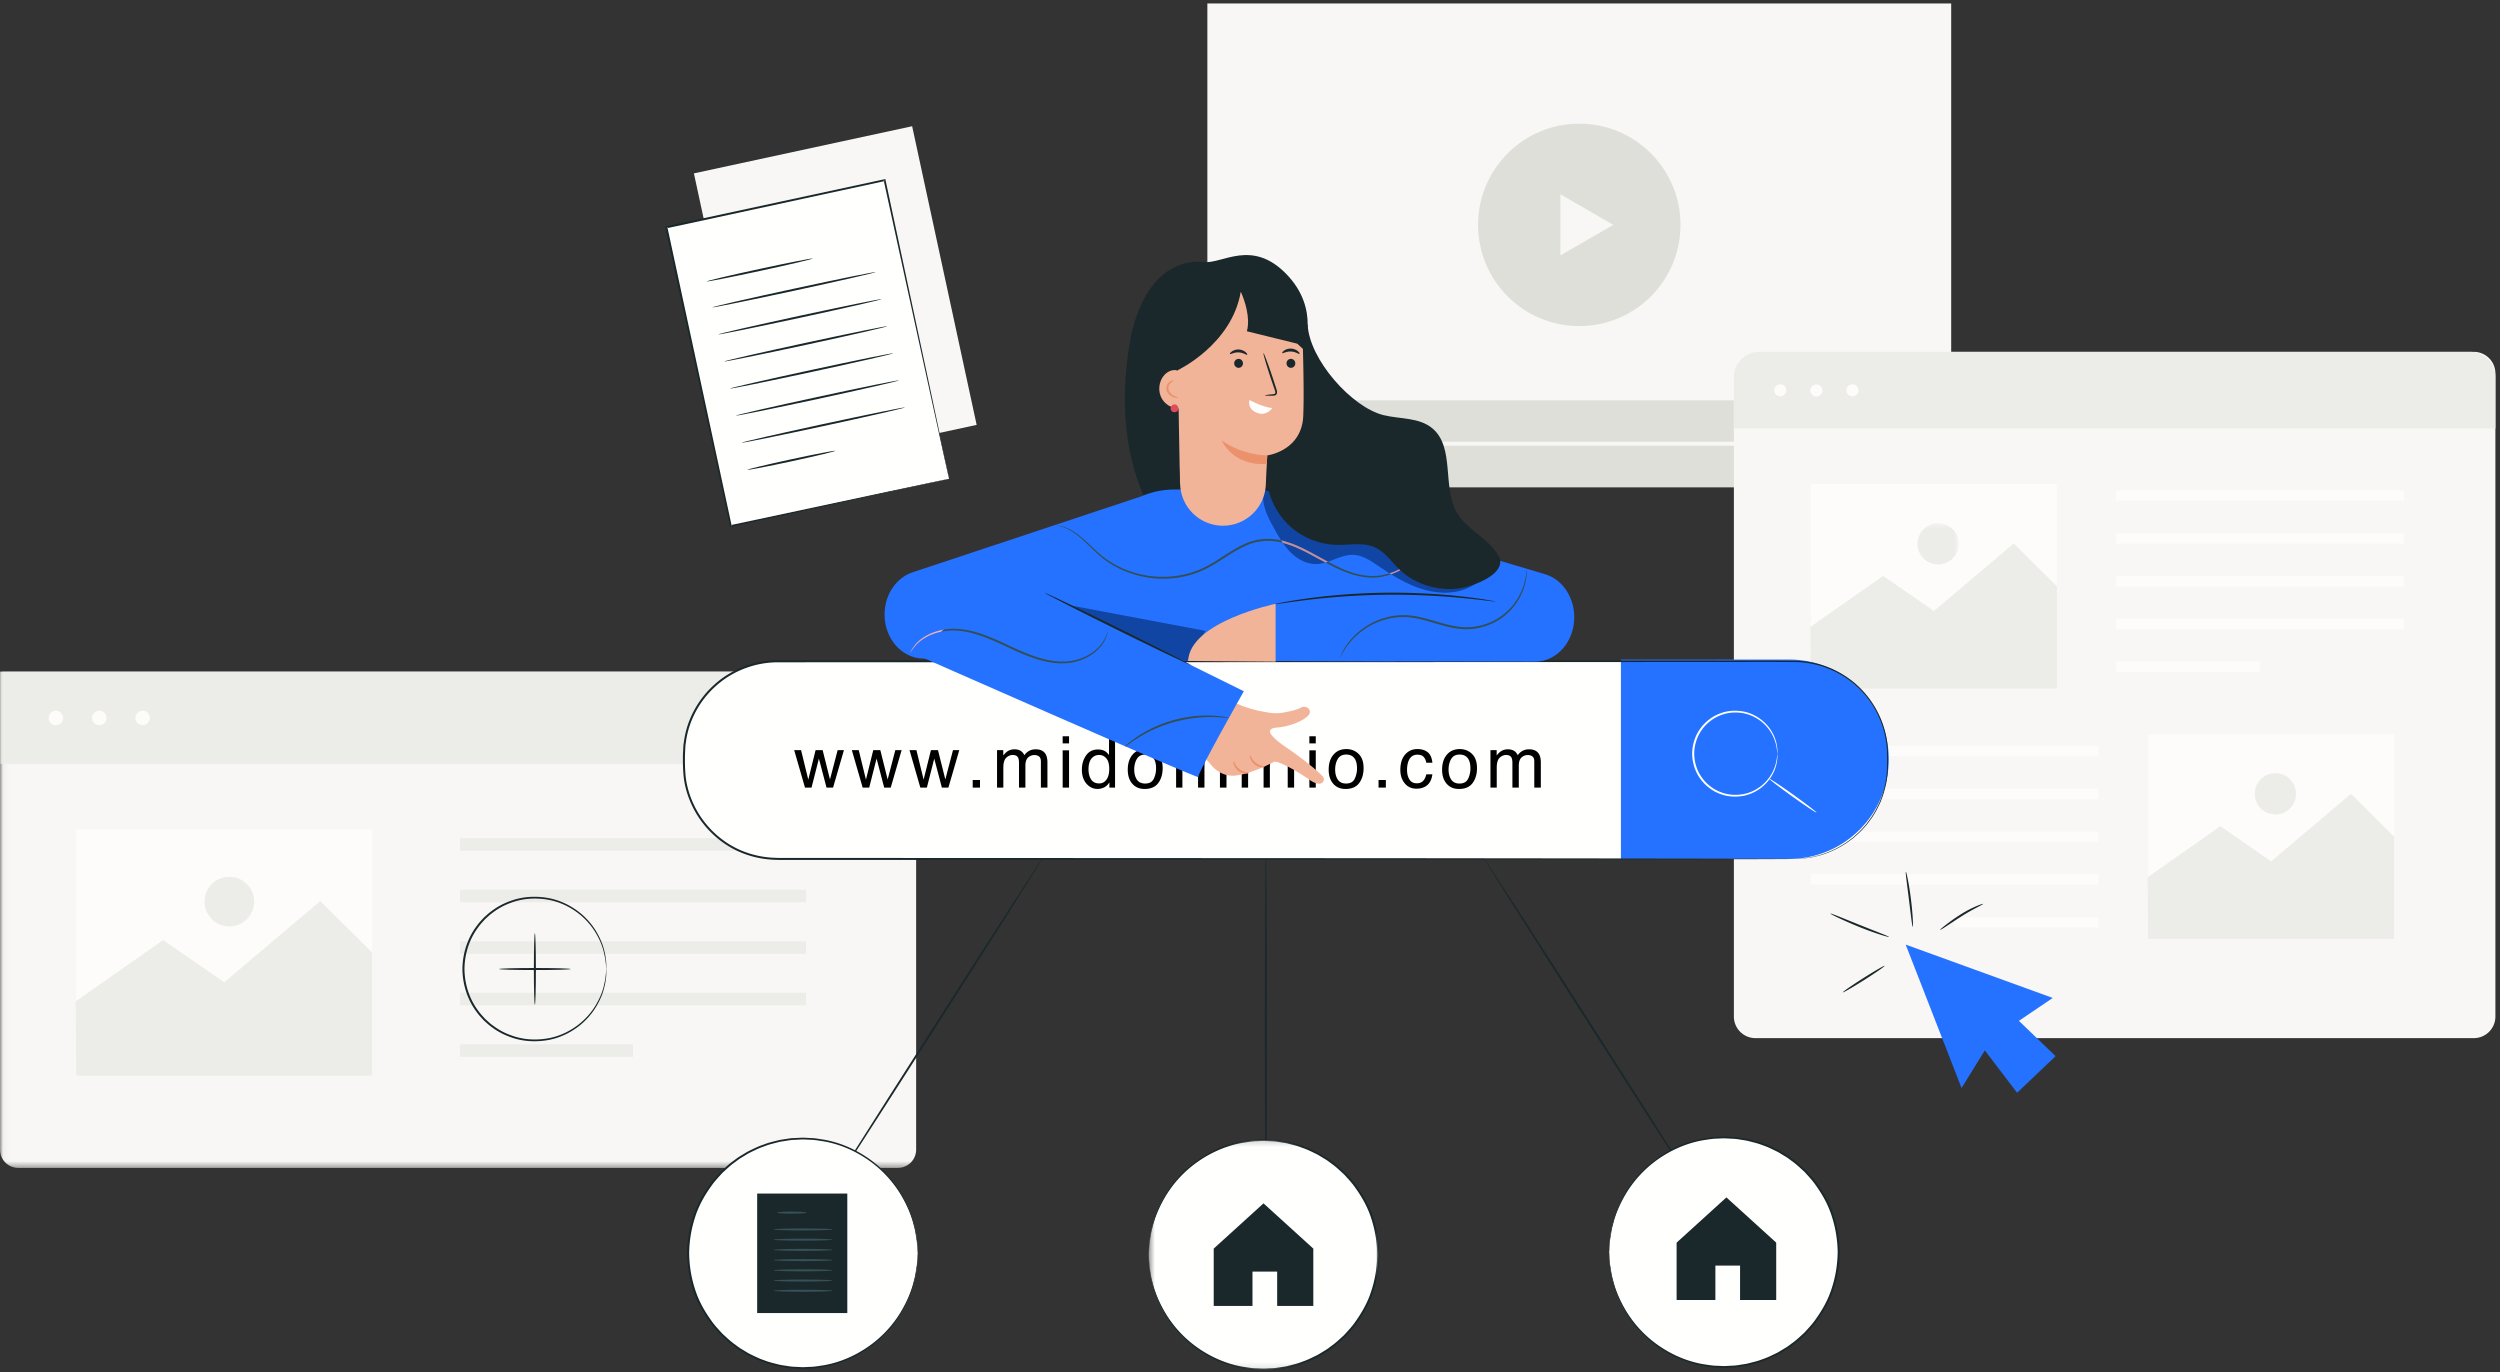 <svg width="419" height="230" xmlns="http://www.w3.org/2000/svg" xmlns:xlink="http://www.w3.org/1999/xlink"><rect width="100%" height="100%" fill="#333333" stroke="none"/><defs><path id="a" d="M.04.515h328.247v108.107H.04z"/><path id="c" d="M.462.178h38.652V38.9H.462z"/></defs><g fill="none" fill-rule="evenodd"><path d="M163.686 71.21l-36.578 7.9-10.81-50.053 36.577-7.9 10.81 50.054m38.67 10.439H327.02V.582H202.355z" fill="#F8F7F5"/><path d="M281.652 37.689c0 9.368-7.596 16.964-16.964 16.964-9.37 0-16.964-7.596-16.964-16.964 0-9.37 7.594-16.964 16.964-16.964 9.368 0 16.964 7.594 16.964 16.964" fill="#DFDFDA"/><path fill="#F8F7F5" d="M270.389 37.689l-8.86 5.115V32.573l8.86 5.116"/><path fill="#DFDFDA" d="M202.355 81.65H327.02V67.089H202.355z"/><path fill="#F8F7F5" d="M214.47 74.37l-1.798 1.037-1.797 1.038v-4.151l3.595 2.075m10.333.331h91.957v-.66h-91.957z"/><path d="M226.664 74.37a1.37 1.37 0 11-2.741 0 1.37 1.37 0 012.741 0m187.944 99.622H294.219a3.62 3.62 0 01-3.621-3.62V62.591c0-2 1.622-3.622 3.621-3.622h120.389c2 0 3.621 1.622 3.621 3.622v107.78a3.62 3.62 0 01-3.621 3.62" fill="#F8F7F5"/><path d="M418.23 71.813H290.597V63.2a4.23 4.23 0 014.23-4.23H414a4.23 4.23 0 014.23 4.23v8.613" fill="#ECECE8"/><path d="M299.393 65.413a1.007 1.007 0 11-2.014 0 1.007 1.007 0 012.014 0m6.04 0a1.007 1.007 0 11-2.013 0 1.007 1.007 0 012.013 0m6.041 0a1.006 1.006 0 11-2.013 0 1.006 1.006 0 012.013 0m43.214 18.499h48.194v-1.745h-48.194zm0 7.178h48.194v-1.744h-48.194zm0 7.177h48.194v-1.744h-48.194zm0 7.179h48.194V103.7h-48.194zm0 7.177h24.097v-1.744h-24.097zM303.5 126.742h48.194v-1.745H303.5zm0 7.178h48.194v-1.745H303.5zm0 7.177h48.194v-1.745H303.5zm0 7.178h48.194v-1.744H303.5zm24.097 7.178h24.097v-1.745h-24.097zm32.423 1.929h41.24v-34.314h-41.24z" fill="#FDFCFB"/><path fill="#ECECE8" d="M359.95 147.02l12.187-8.54 8.503 5.884 13.375-11.317 7.246 7.178v17.157h-41.24l-.072-10.362"/><path d="M384.808 133.047a3.455 3.455 0 11-6.91 0 3.455 3.455 0 016.91 0" fill="#ECECE8"/><path fill="#FDFCFB" d="M303.5 115.425h41.241V81.11H303.5z"/><path fill="#ECECE8" d="M303.429 105.062l12.188-8.539 8.504 5.883 13.373-11.316 7.247 7.177v17.158H303.5l-.071-10.363"/><g transform="translate(0 87.12)"><mask id="b" fill="#fff"><use xlink:href="#a"/></mask><path d="M328.287 3.97a3.454 3.454 0 11-6.907 0 3.454 3.454 0 016.907 0" fill="#ECECE8" mask="url(#b)"/><path d="M150.475 108.622H3.07a3.07 3.07 0 01-3.07-3.07V25.456h153.545v80.096a3.07 3.07 0 01-3.07 3.07" fill="#F8F7F5" mask="url(#b)"/><path fill="#ECECE8" mask="url(#b)" d="M.04 40.907h153.505V25.456H.04z"/></g><path d="M10.58 120.327a1.211 1.211 0 11-2.422 0 1.211 1.211 0 012.422 0m7.268 0a1.212 1.212 0 11-2.424 0 1.212 1.212 0 012.424 0m7.267 0a1.212 1.212 0 11-2.424 0 1.212 1.212 0 012.424 0" fill="#FDFCFB"/><path fill="#ECECE8" d="M77.103 142.582h57.98v-2.1h-57.98zm0 8.635h57.98v-2.1h-57.98zm0 8.635h57.98v-2.099h-57.98zm0 8.635h57.98v-2.099h-57.98zm0 8.635h28.99v-2.099h-28.99z"/><path fill="#FDFCFB" d="M12.772 180.294h49.614v-41.282H12.772z"/><path fill="#ECECE8" d="M12.687 167.827l14.662-10.273 10.23 7.078 16.09-13.614 8.717 8.635v20.64H12.772l-.085-12.466"/><path d="M42.592 151.018a4.156 4.156 0 11-8.31 0 4.156 4.156 0 018.31 0" fill="#ECECE8"/><path fill="#FFFFFE" d="M159.071 80.248l-36.577 7.9-10.81-50.053 36.577-7.9 10.81 50.053"/><path d="M159.071 80.248s-.024-.084-.061-.243l-.163-.706-.608-2.73-2.261-10.272-7.87-36.07.186.12-36.57 7.915h-.004l.132-.204 10.779 50.06-.167-.107 26.58-5.666 7.397-1.561 1.951-.405c.442-.09.68-.13.68-.13s-.213.055-.645.154l-1.917.43-7.352 1.625-26.634 5.827-.138.03-.03-.138c-3.041-14.046-6.79-31.352-10.84-50.046l-.037-.168.169-.037h.004c13.12-2.829 25.56-5.51 36.576-7.883l.153-.033.033.152 7.739 36.201 2.172 10.254.565 2.708.141.693c.03.155.04.23.04.23" fill="#1A282B"/><path d="M136.226 43.324c.02.092-3.944 1.027-8.85 2.087-4.91 1.06-8.905 1.844-8.925 1.751-.02-.093 3.942-1.027 8.852-2.087 4.908-1.06 8.903-1.844 8.923-1.751m10.553 2.272c.02.093-6.095 1.493-13.658 3.126-7.564 1.633-13.71 2.882-13.731 2.79-.02-.093 6.094-1.493 13.659-3.126 7.562-1.634 13.71-2.882 13.73-2.79m.98 4.538c.02.093-6.095 1.492-13.658 3.125-7.564 1.634-13.711 2.883-13.73 2.79-.02-.093 6.094-1.492 13.658-3.126 7.561-1.633 13.71-2.882 13.73-2.79m.98 4.538c.02.093-6.096 1.492-13.657 3.126-7.565 1.633-13.712 2.882-13.732 2.79-.02-.093 6.094-1.493 13.659-3.127 7.562-1.633 13.71-2.881 13.73-2.789m.979 4.538c.02.092-6.095 1.492-13.656 3.125-7.565 1.634-13.712 2.883-13.732 2.79-.02-.093 6.094-1.492 13.659-3.126 7.562-1.633 13.71-2.882 13.73-2.79m.98 4.538c.02.092-6.096 1.492-13.658 3.125-7.564 1.634-13.71 2.883-13.731 2.79-.02-.092 6.094-1.492 13.66-3.126 7.56-1.633 13.709-2.882 13.729-2.789m.98 4.538c.02.093-6.096 1.492-13.658 3.125-7.565 1.634-13.711 2.883-13.731 2.79-.02-.093 6.094-1.492 13.659-3.126 7.562-1.633 13.71-2.882 13.73-2.79m-11.687 7.274c.02.093-3.26.88-7.325 1.757-4.065.879-7.377 1.515-7.397 1.422-.02-.092 3.258-.88 7.325-1.758 4.065-.877 7.376-1.514 7.397-1.421" fill="#1A282B"/><path fill="#2472FF" d="M319.394 158.316l9.361 24.035 3.903-6.305 5.407 7.1 6.45-6.133-6.146-5.92 5.672-3.837-24.647-8.94"/><path d="M315.871 161.869c.051.08-1.477 1.14-3.411 2.367-1.936 1.227-3.546 2.157-3.597 2.077-.05-.08 1.478-1.14 3.413-2.367 1.934-1.228 3.544-2.158 3.595-2.077m.727-4.841c-.014.044-.59-.104-1.504-.397a51.625 51.625 0 01-3.52-1.287 69.647 69.647 0 01-3.433-1.5c-.868-.409-1.393-.686-1.374-.729.019-.044.58.154 1.47.506l3.466 1.403c1.292.514 2.463.978 3.473 1.378.89.35 1.439.58 1.422.626m2.824-10.913c.046-.009.178.497.34 1.326.163.827.352 1.978.512 3.255.16 1.277.26 2.439.307 3.28.048.843.044 1.366-.003 1.37-.097.007-.324-2.062-.645-4.608-.317-2.545-.607-4.606-.51-4.623m12.957 5.377c.04.096-1.694.843-3.645 2.093-1.954 1.248-3.498 2.344-3.56 2.256-.028-.037.327-.352.93-.824.604-.468 1.454-1.1 2.446-1.723 1.982-1.269 3.803-1.883 3.83-1.802m-230.762 10.917c-.062.005.021-1.068-.44-2.908-.215-.92-.651-2.007-1.335-3.158a11.89 11.89 0 00-3.027-3.355c-1.343-1.004-3.036-1.857-4.988-2.2-1.938-.331-4.126-.268-6.207.524a11.121 11.121 0 00-2.987 1.61c-.48.33-.9.743-1.339 1.14-.397.44-.814.87-1.156 1.369-1.453 1.932-2.271 4.416-2.295 6.976.023 2.56.842 5.045 2.294 6.977.343.5.76.93 1.156 1.37.44.397.86.81 1.339 1.14.929.695 1.94 1.246 2.988 1.61 2.082.793 4.27.855 6.208.525 1.952-.343 3.644-1.196 4.987-2.201a11.868 11.868 0 003.027-3.356c.684-1.15 1.12-2.236 1.335-3.157.461-1.839.378-2.913.44-2.906a.84.84 0 01.008.194l-.012.57c0 .252-.015.562-.078.926-.049.364-.096.788-.228 1.249-.198.936-.62 2.044-1.3 3.223a11.965 11.965 0 01-3.044 3.45c-1.36 1.038-3.086 1.924-5.082 2.288-1.984.351-4.227.299-6.37-.507a11.39 11.39 0 01-3.074-1.644c-.494-.339-.927-.76-1.38-1.169-.409-.45-.838-.892-1.191-1.405-1.498-1.985-2.344-4.543-2.367-7.177.024-2.633.87-5.191 2.368-7.175.353-.513.782-.955 1.192-1.405.452-.408.885-.83 1.378-1.168a11.395 11.395 0 013.075-1.644c2.142-.806 4.385-.86 6.368-.507 1.996.363 3.721 1.25 5.082 2.287a11.975 11.975 0 013.045 3.45c.68 1.179 1.102 2.288 1.3 3.224.132.46.179.884.228 1.248.063.364.077.675.078.926l.012.571a.815.815 0 01-.008.195" fill="#1A282B"/><path d="M89.646 168.42c-.095 0-.172-2.691-.172-6.011 0-3.321.077-6.012.172-6.012.095 0 .172 2.69.172 6.012 0 3.32-.077 6.011-.172 6.011" fill="#1A282B"/><path d="M95.658 162.409c0 .094-2.692.17-6.012.17-3.32 0-6.011-.076-6.011-.17 0-.096 2.69-.172 6.011-.172 3.32 0 6.012.076 6.012.172m189.669 38.701c-.08.051-8.37-12.771-18.515-28.635-10.149-15.87-18.308-28.773-18.228-28.824.08-.05 8.37 12.768 18.517 28.638 10.145 15.865 18.305 28.77 18.226 28.821" fill="#1A282B"/><path d="M269.689 209.87c0 10.624 8.613 19.238 19.238 19.238s19.238-8.614 19.238-19.239-8.613-19.238-19.238-19.238-19.238 8.613-19.238 19.238" fill="#FFFFFE"/><path d="M269.689 209.87s-.007-.106-.002-.313c.007-.22.016-.525.03-.916l.025-.676c.021-.247.069-.516.108-.809.083-.583.161-1.262.375-2 .324-1.5 1.008-3.275 2.1-5.16a19.208 19.208 0 014.888-5.516c2.18-1.656 4.942-3.07 8.137-3.648.8-.117 1.61-.284 2.45-.29.418-.017.84-.058 1.263-.053l1.284.062c.432.006.861.066 1.294.139.432.07.871.12 1.305.21.857.229 1.744.402 2.588.751.87.278 1.69.706 2.532 1.108.41.222.804.48 1.21.72.413.23.792.515 1.171.805.79.54 1.481 1.215 2.204 1.867.654.721 1.34 1.428 1.904 2.247 1.158 1.602 2.166 3.385 2.779 5.345a20.682 20.682 0 011.003 6.124 20.701 20.701 0 01-1.002 6.125c-.612 1.961-1.622 3.744-2.779 5.347-.564.82-1.25 1.526-1.904 2.247-.722.652-1.414 1.328-2.204 1.869-.38.29-.759.575-1.172.805-.406.24-.8.498-1.21.72-.841.402-1.661.83-2.532 1.107-.844.35-1.732.522-2.588.753-.435.089-.874.14-1.305.209a8.303 8.303 0 01-1.295.138l-1.284.063c-.424.005-.845-.037-1.263-.052-.839-.008-1.65-.175-2.45-.29-3.195-.58-5.956-1.994-8.137-3.65a19.197 19.197 0 01-4.887-5.516c-1.092-1.886-1.776-3.66-2.1-5.16-.214-.738-.292-1.416-.375-2-.04-.292-.087-.561-.108-.808l-.026-.676-.03-.916c-.004-.207.003-.313.003-.313s.017.106.033.312l.063.912.042.672c.027.246.08.512.124.803.093.579.182 1.25.404 1.982.34 1.484 1.038 3.236 2.135 5.093a19.122 19.122 0 004.87 5.421c2.162 1.624 4.892 3.005 8.042 3.563.79.111 1.587.274 2.414.277.412.014.826.055 1.244.048l1.264-.067a8.103 8.103 0 001.274-.139c.425-.07.857-.12 1.284-.21.842-.229 1.715-.4 2.544-.747.856-.274 1.661-.697 2.488-1.094.403-.219.79-.473 1.188-.71.407-.227.778-.51 1.15-.794.776-.532 1.454-1.199 2.165-1.84.64-.71 1.315-1.405 1.868-2.211 1.135-1.577 2.127-3.329 2.726-5.256.62-1.914.955-3.947.982-6.017a20.377 20.377 0 00-.983-6.016c-.6-1.926-1.591-3.678-2.726-5.253-.553-.807-1.227-1.502-1.869-2.212-.71-.64-1.388-1.307-2.163-1.84-.372-.284-.744-.565-1.15-.792-.4-.237-.785-.491-1.188-.71-.827-.397-1.632-.82-2.488-1.095-.83-.346-1.702-.518-2.544-.747-.427-.088-.858-.139-1.283-.21a8.264 8.264 0 00-1.275-.14c-.424-.02-.845-.043-1.263-.064-.417-.008-.832.033-1.244.046-.827.004-1.625.167-2.415.278-3.15.558-5.879 1.938-8.041 3.562a19.125 19.125 0 00-4.87 5.42c-1.098 1.858-1.795 3.61-2.136 5.095-.222.73-.31 1.402-.404 1.982-.043.29-.097.557-.124.803l-.042.671-.063.913c-.016.206-.033.311-.033.311m-57.532-7.47c-.095 0-.172-13.248-.172-29.588 0-16.343.077-29.59.172-29.59.095 0 .172 13.247.172 29.59 0 16.34-.077 29.588-.172 29.588" fill="#1A282B"/><g transform="translate(192.06 190.74)"><mask id="d" fill="#fff"><use xlink:href="#c"/></mask><path d="M.465 19.56c0 10.624 8.614 19.237 19.239 19.237s19.238-8.613 19.238-19.238S30.329.321 19.704.321.465 8.934.465 19.559" fill="#FFFFFE" mask="url(#d)"/><path d="M.465 19.56s-.006-.107-.002-.312l.03-.917.026-.677c.02-.247.07-.516.108-.808.082-.584.161-1.262.376-2 .323-1.5 1.007-3.275 2.099-5.16A19.2 19.2 0 017.991 4.17C10.17 2.514 12.932 1.1 16.127.52c.8-.116 1.61-.283 2.45-.29.418-.016.839-.058 1.263-.052.425.02.852.04 1.283.063.433.004.863.065 1.295.137.432.07.87.12 1.305.21.857.23 1.744.402 2.588.753.87.277 1.69.704 2.532 1.107.41.22.804.479 1.21.719.413.23.791.516 1.17.805.791.54 1.482 1.216 2.205 1.868.654.72 1.34 1.428 1.904 2.247 1.157 1.602 2.167 3.384 2.779 5.344a20.71 20.71 0 011.003 6.124 20.698 20.698 0 01-1.002 6.126c-.612 1.96-1.621 3.743-2.779 5.347-.564.819-1.25 1.526-1.904 2.247-.723.653-1.414 1.328-2.204 1.868-.38.29-.758.576-1.172.806-.406.24-.8.497-1.21.719-.841.403-1.662.83-2.532 1.108-.844.35-1.731.523-2.589.752-.433.09-.873.14-1.304.21a8.54 8.54 0 01-1.295.138l-1.284.062c-.424.006-.846-.035-1.263-.052-.84-.007-1.649-.174-2.45-.29-3.195-.58-5.957-1.993-8.137-3.65a19.198 19.198 0 01-4.888-5.516c-1.091-1.885-1.775-3.66-2.1-5.159-.213-.738-.292-1.417-.374-2-.039-.293-.087-.561-.108-.809l-.026-.676-.03-.916c-.004-.207.002-.312.002-.312s.017.105.034.312l.063.912.042.672c.027.245.08.512.124.802.093.58.181 1.252.404 1.982.341 1.484 1.038 3.236 2.134 5.094a19.113 19.113 0 004.87 5.42c2.163 1.624 4.892 3.005 8.043 3.563.789.111 1.587.274 2.414.278.412.014.827.054 1.244.047l1.263-.065c.427-.006.85-.068 1.275-.14.425-.07.857-.121 1.283-.21.843-.23 1.716-.4 2.545-.747.856-.274 1.66-.698 2.488-1.095.403-.219.79-.473 1.188-.71.406-.227.778-.509 1.15-.794.776-.532 1.455-1.198 2.164-1.84.642-.71 1.316-1.405 1.87-2.21 1.134-1.577 2.125-3.33 2.725-5.256.62-1.915.955-3.948.982-6.018a20.374 20.374 0 00-.984-6.015c-.599-1.926-1.59-3.678-2.725-5.254-.553-.806-1.227-1.5-1.868-2.21-.71-.642-1.389-1.308-2.164-1.84-.373-.285-.745-.567-1.15-.794-.4-.236-.786-.49-1.189-.71-.826-.397-1.631-.82-2.487-1.094-.83-.347-1.702-.518-2.544-.747-.427-.09-.859-.139-1.284-.21a8.255 8.255 0 00-1.274-.14L19.838.478c-.418-.007-.833.033-1.244.046-.827.005-1.625.167-2.415.279-3.15.557-5.878 1.938-8.041 3.562a19.108 19.108 0 00-4.871 5.42c-1.097 1.857-1.794 3.61-2.134 5.094-.224.731-.312 1.403-.405 1.982-.044.29-.097.557-.124.803l-.042.672-.063.913c-.017.205-.034.311-.034.311" fill="#1A282B" mask="url(#d)"/></g><path fill="#1A282B" d="M211.764 201.683l-8.346 7.581v9.615h6.499v-5.761h4.136v5.761h6.057v-9.615l-8.346-7.581m77.582-1L281 208.264v9.615h6.499v-5.761h4.136v5.761h6.057v-9.615l-8.346-7.581m-151.661 1.098c-.08-.05 8.203-13.148 18.5-29.248 10.299-16.108 18.71-29.119 18.79-29.067.08.051-8.202 13.145-18.502 29.251-10.295 16.101-18.709 29.116-18.788 29.064"/><path d="M153.807 210.055c0 10.625-8.613 19.239-19.238 19.239s-19.239-8.614-19.239-19.24c0-10.624 8.614-19.237 19.239-19.237s19.238 8.613 19.238 19.238" fill="#FFFFFE"/><path d="M153.807 210.055s-.017-.106-.033-.312l-.063-.912-.043-.672c-.026-.246-.08-.512-.124-.803-.092-.58-.18-1.251-.404-1.982-.34-1.484-1.037-3.236-2.135-5.094a19.105 19.105 0 00-4.87-5.42c-2.163-1.624-4.892-3.005-8.042-3.562-.79-.112-1.587-.274-2.414-.278-.412-.014-.826-.054-1.244-.047l-1.264.066a8.121 8.121 0 00-1.274.14c-.424.07-.856.12-1.283.208-.843.23-1.715.401-2.544.748-.856.275-1.66.697-2.488 1.095-.402.218-.789.473-1.188.709-.406.227-.777.509-1.15.793-.776.533-1.454 1.2-2.164 1.84-.64.71-1.315 1.405-1.868 2.211-1.135 1.576-2.125 3.327-2.725 5.253a20.378 20.378 0 00-.984 6.016c.027 2.07.36 4.103.982 6.018.6 1.927 1.591 3.679 2.726 5.255.553.807 1.227 1.502 1.869 2.212.71.641 1.388 1.307 2.163 1.84.373.285.745.567 1.151.793.399.237.785.492 1.187.71.828.398 1.633.82 2.489 1.095.83.347 1.702.518 2.544.747.427.09.86.139 1.284.21.425.072.848.134 1.274.14l1.263.065c.418.007.833-.033 1.245-.047.827-.004 1.625-.166 2.414-.278 3.15-.558 5.88-1.938 8.043-3.562a19.137 19.137 0 004.869-5.42c1.097-1.858 1.794-3.61 2.134-5.094.224-.732.312-1.404.404-1.983.045-.29.098-.556.124-.803l.043-.67.063-.914c.016-.206.033-.311.033-.311s.007.105.002.312l-.029.915-.026.677c-.022.247-.069.516-.108.808-.082.585-.162 1.263-.376 2.001-.323 1.499-1.007 3.274-2.099 5.16a19.177 19.177 0 01-4.887 5.515c-2.18 1.656-4.942 3.07-8.137 3.65-.801.116-1.61.283-2.45.29-.418.016-.84.057-1.264.052-.424-.02-.852-.04-1.283-.062a8.448 8.448 0 01-1.295-.138c-.431-.07-.87-.12-1.305-.21-.857-.23-1.744-.402-2.588-.752-.871-.277-1.69-.706-2.532-1.108-.41-.221-.804-.48-1.21-.72-.414-.23-.793-.515-1.172-.805-.79-.54-1.481-1.216-2.204-1.868-.655-.72-1.34-1.429-1.905-2.248-1.157-1.603-2.167-3.385-2.778-5.346a20.676 20.676 0 01-1.002-6.126 20.66 20.66 0 011.003-6.123c.612-1.96 1.622-3.743 2.78-5.346.563-.819 1.249-1.525 1.903-2.246.723-.652 1.414-1.327 2.203-1.868.38-.29.759-.575 1.173-.805.405-.24.799-.498 1.209-.72.842-.402 1.66-.83 2.532-1.106.844-.35 1.731-.523 2.587-.753.435-.09.874-.14 1.306-.21a8.366 8.366 0 011.295-.138l1.283-.062c.424-.006.845.036 1.263.052.839.007 1.649.174 2.45.29 3.195.578 5.956 1.993 8.136 3.65a19.188 19.188 0 014.888 5.514c1.093 1.887 1.777 3.661 2.1 5.16.214.74.294 1.417.376 2.001.039.293.086.56.108.809l.026.676.029.916c.005.206-.002.312-.002.312" fill="#1A282B"/><path fill="#1A282B" d="M126.903 220.07h15.105v-20.03h-15.105z"/><path d="M135.192 203.24c0 .094-1.11.171-2.48.171-1.37 0-2.48-.077-2.48-.172 0-.095 1.11-.172 2.48-.172 1.37 0 2.48.077 2.48.172m4.373 2.818c0 .095-2.222.171-4.96.171-2.74 0-4.961-.076-4.961-.171 0-.095 2.22-.172 4.96-.172 2.74 0 4.96.077 4.96.172m.001 1.712c0 .095-2.222.172-4.96.172-2.74 0-4.961-.077-4.961-.172 0-.095 2.22-.172 4.96-.172 2.74 0 4.96.077 4.96.172m.001 1.713c0 .094-2.222.172-4.96.172-2.74 0-4.961-.078-4.961-.172 0-.096 2.22-.172 4.96-.172 2.74 0 4.96.076 4.96.172m.001 1.713c0 .094-2.222.17-4.96.17-2.74 0-4.961-.076-4.961-.17 0-.095 2.22-.173 4.96-.173 2.74 0 4.96.078 4.96.173m.001 1.712c0 .095-2.222.172-4.96.172-2.74 0-4.961-.077-4.961-.172 0-.095 2.22-.172 4.96-.172 2.74 0 4.96.077 4.96.172m.001 1.713c0 .094-2.222.172-4.96.172-2.74 0-4.961-.078-4.961-.173 0-.094 2.22-.171 4.96-.171 2.74 0 4.96.077 4.96.171m.001 1.713c0 .095-2.222.172-4.96.172-2.74 0-4.961-.077-4.961-.172 0-.095 2.22-.171 4.96-.171 2.74 0 4.96.076 4.96.171" fill="#365158"/><path d="M300.658 143.957H130.33c-8.672 0-15.701-7.03-15.701-15.702v-1.722c0-8.67 7.03-15.701 15.701-15.701h170.328c8.671 0 15.702 7.03 15.702 15.701v1.722c0 8.672-7.03 15.702-15.702 15.702" fill="#FFFFFE"/><path d="M136.012 132l1.236-4.857 1.277 4.857h1.096l1.822-6.275h-1.054l-1.284 4.916-1.23-4.916h-1.184l-1.224 4.945-1.207-4.945h-1.155l1.811 6.275h1.096zm9.666 0l1.236-4.857 1.277 4.857h1.096l1.822-6.275h-1.054l-1.284 4.916-1.23-4.916h-1.184l-1.224 4.945-1.207-4.945h-1.155l1.811 6.275h1.096zm9.666 0l1.236-4.857 1.277 4.857h1.096l1.822-6.275h-1.054l-1.284 4.916-1.23-4.916h-1.184l-1.224 4.945-1.207-4.945h-1.155l1.811 6.275h1.096zm8.904 0v-1.277h-1.225V132h1.225zm3.912 0v-3.328c0-.809.163-1.367.49-1.676.326-.308.688-.463 1.086-.463.438 0 .737.147.897.44.101.195.152.506.152.931V132h1.072v-3.65c0-.649.15-1.112.449-1.39a1.518 1.518 0 011.069-.415c.3 0 .556.078.765.234.209.157.313.444.313.862V132h1.096v-4.178c0-.554-.082-.996-.246-1.324-.305-.61-.88-.914-1.723-.914-.394 0-.75.081-1.066.243a2.28 2.28 0 00-.827.747c-.14-.273-.296-.48-.468-.62-.305-.247-.707-.37-1.207-.37-.442 0-.836.12-1.184.357-.203.141-.43.366-.68.674v-.89h-1.043V132h1.055zm11.014-7.412v-1.195h-1.072v1.195h1.072zm0 7.412v-6.246h-1.072V132h1.072zm4.732.223a2.5 2.5 0 001.155-.258c.335-.172.626-.451.873-.838V132h.949v-8.637h-1.014v3.17c-.238-.293-.451-.498-.639-.615-.324-.203-.726-.305-1.207-.305-.867 0-1.534.335-2 1.005-.467.67-.7 1.462-.7 2.376 0 .977.255 1.759.767 2.347.512.588 1.117.882 1.816.882zm.328-.92c-.629 0-1.086-.227-1.37-.68-.286-.453-.428-1.016-.428-1.687 0-.79.165-1.387.495-1.793.33-.407.76-.61 1.292-.61.476 0 .877.19 1.2.571.325.381.487.968.487 1.761 0 .785-.157 1.388-.472 1.808-.314.42-.715.63-1.204.63zm7.598.926c1.035 0 1.799-.33 2.291-.99.492-.66.738-1.497.738-2.509 0-1.046-.279-1.84-.838-2.378-.558-.54-1.242-.809-2.05-.809-.903 0-1.621.312-2.157.937-.535.625-.802 1.465-.802 2.52 0 .984.254 1.769.761 2.353.508.584 1.194.876 2.057.876zm.1-.909c-.637 0-1.102-.222-1.395-.668-.293-.445-.44-1.002-.44-1.67 0-.695.147-1.289.44-1.78.293-.493.762-.74 1.406-.74.727 0 1.239.29 1.536.868.187.367.28.844.28 1.43 0 .648-.13 1.237-.389 1.766-.26.53-.74.794-1.438.794zm6.238.68v-3.328c0-.809.163-1.367.49-1.676.325-.308.688-.463 1.086-.463.438 0 .736.147.897.44.101.195.152.506.152.931V132h1.072v-3.65c0-.649.15-1.112.448-1.39a1.518 1.518 0 011.07-.415c.3 0 .555.078.764.234.21.157.314.444.314.862V132h1.096v-4.178c0-.554-.082-.996-.246-1.324-.305-.61-.88-.914-1.723-.914-.395 0-.75.081-1.067.243a2.28 2.28 0 00-.826.747c-.14-.273-.297-.48-.468-.62-.305-.247-.708-.37-1.208-.37-.44 0-.835.12-1.183.357-.203.141-.43.366-.68.674v-.89h-1.043V132h1.055zm11.014-7.412v-1.195h-1.073v1.195h1.073zm0 7.412v-6.246h-1.073V132h1.073zm3.648 0v-3.287c0-.41.026-.726.08-.946.052-.221.166-.435.342-.642.219-.258.473-.43.762-.516a2.1 2.1 0 01.615-.076c.492 0 .832.196 1.02.586.113.235.17.543.17.926V132h1.072v-4.025c0-.633-.086-1.12-.258-1.46-.313-.62-.914-.931-1.805-.931-.406 0-.775.08-1.107.24-.332.16-.647.424-.944.791v-.89h-1.002V132h1.055zm7.691-7.412v-1.195h-1.072v1.195h1.072zm0 7.412v-6.246h-1.072V132h1.072zm4.985.229c1.035 0 1.799-.33 2.29-.99.493-.66.74-1.497.74-2.509 0-1.046-.28-1.84-.839-2.378-.558-.54-1.242-.809-2.05-.809-.903 0-1.622.312-2.157.937-.535.625-.803 1.465-.803 2.52 0 .984.254 1.769.762 2.353.508.584 1.194.876 2.057.876zm.1-.909c-.637 0-1.102-.222-1.395-.668-.293-.445-.44-1.002-.44-1.67 0-.695.147-1.289.44-1.78.293-.493.762-.74 1.406-.74.727 0 1.238.29 1.535.868.188.367.282.844.282 1.43a3.95 3.95 0 01-.39 1.766c-.26.53-.74.794-1.439.794zm6.66.68v-1.277h-1.225V132h1.225zm5.125.182c.73 0 1.33-.193 1.798-.578.47-.384.762-.993.88-1.825h-1.026c-.098.465-.274.831-.53 1.099s-.603.401-1.04.401c-.57 0-.989-.215-1.254-.644-.266-.43-.399-.96-.399-1.588 0-.625.094-1.15.282-1.576.289-.657.769-.985 1.44-.985.493 0 .85.128 1.073.384.223.256.365.577.428.964h1.025c-.09-.84-.356-1.432-.8-1.775-.443-.344-1.018-.516-1.725-.516-.828 0-1.51.307-2.045.92-.535.613-.803 1.47-.803 2.572 0 .899.244 1.648.733 2.247.488.6 1.142.9 1.963.9zm7.123.047c1.035 0 1.798-.33 2.29-.99.493-.66.739-1.497.739-2.509 0-1.046-.28-1.84-.838-2.378-.559-.54-1.242-.809-2.05-.809-.903 0-1.622.312-2.157.937-.535.625-.803 1.465-.803 2.52 0 .984.254 1.769.762 2.353.508.584 1.193.876 2.057.876zm.1-.909c-.637 0-1.102-.222-1.395-.668-.293-.445-.44-1.002-.44-1.67 0-.695.147-1.289.44-1.78.293-.493.761-.74 1.406-.74.727 0 1.238.29 1.535.868.188.367.281.844.281 1.43a3.95 3.95 0 01-.39 1.766c-.26.53-.739.794-1.438.794zm6.238.68v-3.328c0-.809.163-1.367.489-1.676.326-.308.688-.463 1.087-.463.437 0 .736.147.896.44.102.195.153.506.153.931V132h1.072v-3.65c0-.649.15-1.112.448-1.39a1.518 1.518 0 011.07-.415c.3 0 .555.078.764.234.209.157.313.444.313.862V132h1.096v-4.178c0-.554-.082-.996-.246-1.324-.305-.61-.879-.914-1.723-.914-.394 0-.75.081-1.066.243a2.28 2.28 0 00-.826.747c-.14-.273-.297-.48-.469-.62-.305-.247-.707-.37-1.207-.37-.441 0-.836.12-1.184.357-.203.141-.43.366-.68.674v-.89H249.8V132h1.055z" fill="#000" fill-rule="nonzero"/><path d="M271.665 110.532v33.425h28.184c9.23 0 16.712-7.482 16.712-16.713 0-9.23-7.482-16.712-16.712-16.712h-28.184" fill="#2472FF"/><path d="M297.892 126.316c-.045.003-.006-.63-.285-1.707a7.03 7.03 0 00-2.575-3.805c-.788-.585-1.778-1.081-2.92-1.28-1.133-.19-2.411-.151-3.625.314-.612.213-1.2.535-1.743.941a6.478 6.478 0 00-1.454 1.466c-.847 1.127-1.324 2.576-1.338 4.07.014 1.494.49 2.943 1.338 4.071.41.573.906 1.068 1.454 1.466a6.487 6.487 0 001.743.943c1.215.464 2.492.503 3.626.312 1.14-.198 2.132-.695 2.92-1.28a7.03 7.03 0 002.574-3.805c.28-1.077.24-1.71.285-1.706 0 0 .088.63-.155 1.74-.24 1.084-.931 2.7-2.557 3.965a7.098 7.098 0 01-3.015 1.366c-1.178.212-2.511.182-3.787-.295a6.762 6.762 0 01-1.83-.976 6.803 6.803 0 01-1.53-1.53c-.891-1.18-1.397-2.704-1.41-4.271.014-1.567.519-3.09 1.41-4.27.433-.6.955-1.115 1.53-1.53a6.797 6.797 0 011.83-.975c1.276-.477 2.609-.507 3.787-.295 1.186.218 2.209.747 3.015 1.365 1.626 1.266 2.316 2.88 2.557 3.966.243 1.11.155 1.74.155 1.74" fill="#FFFFFE"/><path d="M304.446 136.187c-.055.077-1.876-1.132-4.066-2.7-2.191-1.57-3.923-2.903-3.867-2.98.055-.077 1.876 1.132 4.067 2.7 2.19 1.569 3.922 2.903 3.866 2.98" fill="#FFFFFE"/><path d="M300.658 143.957s.386-.031 1.14-.076c.379-.002.842-.085 1.393-.173.557-.061 1.181-.246 1.893-.43 1.4-.436 3.106-1.144 4.835-2.427.214-.162.433-.326.657-.493.21-.182.417-.379.631-.572.444-.374.839-.823 1.252-1.284.428-.448.768-.994 1.172-1.512l.518-.857.264-.439.224-.469c.655-1.233 1.086-2.658 1.384-4.171l.176-1.161c.02-.396.04-.796.062-1.2.035-.81.027-1.65.001-2.496-.049-3.382-1.323-7.079-3.965-10.036-2.607-2.953-6.653-5.078-11.155-5.195a752.495 752.495 0 00-9.02-.017c-1.724.004-3.479.007-5.263.004l-156.516.05c-3.787.005-7.514 1.433-10.3 3.92-2.797 2.466-4.668 5.946-5.098 9.608-.091.453-.08.916-.112 1.373-.031.458-.037.92-.032 1.385-.011.93.028 1.843.11 2.751.186 1.82.75 3.583 1.562 5.2 1.635 3.232 4.399 5.85 7.676 7.263a15.812 15.812 0 005.148 1.234c.878.062 1.771.055 2.66.053h2.659l10.505.003 20.34.005c26.485.015 50.336.027 70.366.037l47.438.055 12.897.032 3.355.017c.756.006 1.143.018 1.143.018s-.387.011-1.143.017l-3.355.018-12.897.032-47.438.054-70.366.037-20.34.007c-3.466 0-6.968 0-10.505.002h-2.66c-.887.002-1.776.01-2.68-.053a16.125 16.125 0 01-5.26-1.26c-3.35-1.442-6.174-4.115-7.846-7.419-.83-1.65-1.407-3.453-1.597-5.313a27.62 27.62 0 01-.115-2.79c-.003-.463 0-.927.034-1.398.033-.468.021-.94.114-1.403.44-3.743 2.351-7.302 5.21-9.822 2.846-2.542 6.658-4.002 10.527-4.006l156.516.05c1.769.006 3.508.005 5.216.004 3.128 0 6.153-.002 9.074.033 4.564.128 8.66 2.291 11.291 5.287 2.668 2.998 3.946 6.742 3.986 10.16.024.854.03 1.683-.008 2.503-.023.408-.046.812-.067 1.21l-.181 1.173c-.306 1.527-.746 2.963-1.41 4.205l-.23.472-.266.441-.526.862c-.41.522-.755 1.07-1.188 1.52-.418.462-.818.913-1.266 1.287-.217.194-.425.39-.64.573l-.662.493a15.97 15.97 0 01-4.877 2.411c-.716.18-1.343.36-1.903.415-.555.083-1.02.16-1.4.158-.756.032-1.142.04-1.142.04" fill="#1A282B"/><path d="M213.256 123.363c-.6-.7-.66-1.292.69-1.413 2.978-.268 5.171-1.569 5.517-2.321.347-.752-.597-1.488-1.405-1.036-.652.366-1.93.648-2.9.821a7.28 7.28 0 01-2.416.033 34.565 34.565 0 01-1.848-.341s-3.152-.68-4.513-1.742l-6.664 7.124 3.126 3.532s1.492 2.232 4.175 1.968c2.681-.265 6.288-2.19 6.288-2.19.487-.748 4.806 1.914 6.196 2.912 1.374.988 2.419.747 2.366-.212-.035-.655-4.22-3.812-5.617-4.769-.764-.522-2.272-1.522-2.995-2.366" fill="#F2B499"/><path d="M209.338 129.551c.007.041-.192.126-.536.117-.342-.006-.819-.142-1.241-.46-.422-.32-.682-.742-.782-1.069-.102-.329-.074-.544-.034-.548.095-.022.258.784 1.023 1.343.746.583 1.566.52 1.57.617m2.641-1.04c.005.042-.19.114-.518.093-.326-.018-.778-.159-1.178-.468-.398-.312-.646-.716-.744-1.027-.101-.313-.079-.52-.038-.525.096-.023.273.737.993 1.28.704.565 1.483.55 1.485.647" fill="#EB916B"/><path d="M219.165 54.421c.278 5.849 7.412 13.86 12.718 15.156 2.79.682 5.999.361 8.208 2.235 3.79 3.214 1.574 9.876 4.13 14.187 1.572 2.65 4.693 3.95 6.462 6.467 2.937 4.183.966 10.505-3.043 13.62-4.01 3.115-9.35 3.71-14.375 3.58-11.052-.286-22.37-3.798-30.36-11.633-3.753-3.68-18.438-15.043-13.317-41.975l29.577-1.637" fill="#1A282B"/><path d="M259.058 96.268l-42.022-12.476c-3.484-1.479-6.121-1.841-6.121-1.841l-14.187.094c-1.927 0-3.74.415-5.442 1.139l-38.251 12.705c-2.83.895-4.786 3.799-4.786 7.105 0 4.077 2.939 7.382 6.563 7.382h17.664l-.078.258 61.436.23v-.022l23.447.052c3.625 0 6.563-3.336 6.563-7.452 0-3.338-1.955-6.27-4.786-7.174" fill="#2472FF"/><path d="M250.637 100.811c-.002.012-.133.005-.382-.02a157.72 157.72 0 01-1.082-.123c-.938-.118-2.298-.27-3.979-.432a123.279 123.279 0 00-13.182-.553c-5.155.07-9.81.483-13.163.898-1.677.207-3.032.393-3.967.537l-1.078.15c-.248.031-.378.042-.381.03-.002-.011.125-.045.368-.098l1.07-.214c.928-.184 2.28-.408 3.956-.646 3.352-.477 8.02-.93 13.191-1 5.17-.065 9.848.265 13.211.655a76.66 76.66 0 013.973.541l1.073.187c.245.046.373.076.372.088" fill="#1A282B"/><path d="M240.61 90.792l-.043-.014.066-.061a.895.895 0 01.142-.116c.005.004-.035.051-.117.141l-.047.05" fill="#A1A7A6"/><path d="M194.953 96.988c-3.812 0-7.186-1.304-9.557-3-1.321-.942-2.325-2.01-3.247-2.882-.915-.884-1.756-1.586-2.514-2.056-1.53-.947-2.6-.902-2.575-.965h.006c.041 0 .287.003.712.085.467.083 1.145.307 1.926.765.78.46 1.646 1.157 2.577 2.03.938.865 1.95 1.913 3.255 2.825 2.333 1.634 5.631 2.887 9.342 2.887.41 0 .827-.015 1.246-.047 1.046-.084 2.117-.246 3.172-.56.534-.13 1.049-.342 1.577-.53.51-.232 1.034-.445 1.534-.725 2.02-1.079 3.9-2.604 6.168-3.63a9.134 9.134 0 013.945-.87c.748 0 1.49.085 2.202.247.09.141.184.28.28.418a9.666 9.666 0 00-2.477-.325 8.844 8.844 0 00-3.81.844c-2.212.997-4.093 2.517-6.148 3.612-.51.284-1.049.503-1.57.739-.54.19-1.067.405-1.613.537-1.077.316-2.17.478-3.237.56-.402.027-.8.041-1.194.041m35.058-.186c-.952 0-1.946-.138-2.937-.407-1.647-.442-3.273-1.23-4.925-2.115.14-.041.279-.085.418-.132 1.548.829 3.062 1.555 4.583 1.972.996.278 1.99.418 2.94.419.76 0 1.492-.09 2.174-.275.214-.053.423-.113.627-.177l.26.16a9.931 9.931 0 01-.826.253 8.6 8.6 0 01-2.314.302" fill="#334F55"/><path fill="#141D1F" d="M198.162 110.744l-.03-.013.71.002-.68.011"/><path fill="#1145A4" d="M198.841 110.733l-.708-.002-.274-.12-18.528-9.158 22.707 4.281-3.068 4.997-.129.002"/><path d="M224.562 110.311c-.012-.005.036-.136.138-.383l.191-.455.32-.595a11.063 11.063 0 012.811-3.232 11.79 11.79 0 015.838-2.469c.44-.055.891-.082 1.35-.082.796 0 1.613.083 2.426.258 1.288.254 2.575.67 3.896 1.042 1.319.376 2.626.67 3.905.723a10.028 10.028 0 003.621-.547 9.91 9.91 0 004.92-3.687 10.451 10.451 0 001.669-3.861c.2-.982.2-1.545.235-1.545.013 0 .016.14.013.407a8.74 8.74 0 01-.116 1.162 10.108 10.108 0 01-1.6 3.975c-1.008 1.512-2.713 3.05-5.016 3.848a10.252 10.252 0 01-3.739.584c-1.321-.05-2.658-.35-3.985-.729-1.33-.374-2.607-.788-3.87-1.042a11.394 11.394 0 00-2.42-.263c-.425 0-.842.024-1.25.072a11.707 11.707 0 00-5.728 2.346 11.516 11.516 0 00-2.846 3.109l-.343.572-.219.438c-.12.232-.188.354-.2.354" fill="#334F55"/><path d="M153.07 109.524s48.021 21.188 47.774 20.708c-.248-.481 7.624-14.378 7.624-14.378l-38.907-19.23-16.49 12.9" fill="#2472FF"/><path d="M175.113 99.369c.01-.022.363.127.99.414.679.32 1.568.74 2.643 1.245a816.238 816.238 0 018.661 4.225 794.835 794.835 0 018.62 4.316l2.595 1.344c.61.324.942.513.932.535-.01.021-.362-.127-.989-.414l-2.642-1.245a809.928 809.928 0 01-8.664-4.226 820.67 820.67 0 01-8.619-4.316l-2.595-1.343c-.61-.325-.942-.514-.932-.535" fill="#1A282B"/><path d="M152.54 109.423h-.002s.162-.522.767-1.28c.594-.76 1.729-1.684 3.378-2.244.467-.158.972-.29 1.508-.38l-.453.354c-.342.07-.669.158-.979.256-1.615.517-2.74 1.383-3.351 2.1-.611.7-.825 1.194-.867 1.194" fill="#F0B1B4"/><path d="M177.986 111.178c-.506 0-1.026-.036-1.552-.107-2.284-.293-4.639-1.244-7.003-2.35-2.366-1.107-4.62-2.174-6.811-2.685a12.436 12.436 0 00-3.146-.365 9.725 9.725 0 00-1.736.202l.453-.355a9.9 9.9 0 011.646-.14c.913 0 1.876.12 2.855.349 2.239.506 4.522 1.578 6.883 2.683 2.358 1.102 4.676 2.045 6.901 2.347.55.079 1.09.118 1.615.118.533 0 1.05-.04 1.541-.122a8.73 8.73 0 002.601-.883c1.498-.792 2.428-1.876 2.86-2.711.443-.828.523-1.363.564-1.363h.002s-.026.547-.447 1.425c-.406.874-1.336 2.02-2.864 2.862a8.798 8.798 0 01-2.666.95 9.559 9.559 0 01-1.696.145" fill="#334F55"/><path d="M188.285 125.356c-.004 0-.005 0-.007-.003-.011-.012.083-.111.27-.285l.102.044c-.21.155-.333.244-.365.244" fill="#FAF9F7"/><path d="M205.97 120.334h-.012l.025-.043c.043.012.065.022.064.029-.002.01-.027.014-.076.014" fill="#FBDFD1"/><path d="M188.65 125.112l-.102-.044c.075-.069.164-.15.267-.242.356-.328.91-.761 1.623-1.253.711-.498 1.605-1.02 2.635-1.528a23.186 23.186 0 013.49-1.328 23.227 23.227 0 013.666-.7 23.06 23.06 0 012.127-.106c.323 0 .63.009.918.026.865.045 1.564.124 2.04.216.335.06.564.108.669.138a1.416 1.416 0 00-.025.043c-.287-.003-1.259-.13-2.692-.154-.12-.003-.244-.004-.371-.004-.775 0-1.665.05-2.632.157-1.123.14-2.348.365-3.607.715a25.15 25.15 0 00-3.447 1.283 23.383 23.383 0 00-2.637 1.445c-.896.572-1.547 1.06-1.922 1.336" fill="#334F55"/><path d="M239.737 90.532l-22.701-6.74a29.244 29.244 0 00-5.156-1.66c.026-.09.055-.18.088-.27l27.77 8.67" fill="#141D1F"/><path d="M242.171 99.33c-1.57 0-3.154-.333-4.634-.875-1.541-.564-2.988-1.343-4.387-2.207 1.21-.425 2.232-1.032 3.098-1.619a23.754 23.754 0 002.555-2.056c.664-.606 1.153-1.104 1.485-1.44l.313-.33 9.597 2.996c-.591 2.473-2.744 4.393-5.178 5.126a9.867 9.867 0 01-2.849.404m-9.28-3.242a73.135 73.135 0 01-2.01-1.319c-1.216-.822-2.503-1.687-3.968-1.771a4.216 4.216 0 00-.241-.007c-1.415 0-2.74.7-4.105 1.158a89.778 89.778 0 01-.87-.473c-1.864-.998-3.797-2.165-6.039-2.85a9.625 9.625 0 00-.936-.263 37.303 37.303 0 01-1.2-2.03c-1.11-1.973-2.252-4.256-1.642-6.4 1.072.232 2.943.72 5.156 1.66l22.701 6.74.82.256-.318.295c-.347.321-.85.802-1.526 1.39a25.28 25.28 0 01-2.572 1.997c-.908.596-1.984 1.212-3.25 1.617m-12.364-1.55c-1.587 0-3.094-.837-4.22-1.963a11.408 11.408 0 01-1.305-1.594c.188.05.374.106.557.167 2.19.662 4.117 1.814 5.986 2.806.202.11.404.22.604.327a5.98 5.98 0 01-1.475.256 5.423 5.423 0 01-.147.002" fill="#1145A4"/><path d="M233.15 96.248a24.717 24.717 0 01-.26-.161c1.267-.405 2.343-1.02 3.25-1.617a25.28 25.28 0 002.573-1.997c.676-.588 1.18-1.069 1.526-1.39l.317-.295.045.014-.313.33c-.332.337-.82.835-1.485 1.44a23.754 23.754 0 01-2.555 2.057c-.866.587-1.889 1.194-3.098 1.619m-11-1.968l-.605-.327c-1.869-.992-3.796-2.144-5.986-2.806a9.359 9.359 0 00-.557-.167 14.885 14.885 0 01-.28-.418c.319.072.63.16.936.263 2.242.685 4.175 1.852 6.039 2.85.291.16.581.319.87.473-.14.047-.278.09-.418.132" fill="#CA8E8E"/><path d="M212.148 81.249c.111-2.586.25-4.925.25-4.925s5.778-.729 6.027-6.626c.25-5.898-.338-19.477-.338-19.477l-10.634-5.107-11.44 9.217 1.793 27.085a7.183 7.183 0 0014.342-.167" fill="#F2B499"/><path d="M217.091 60.884a.745.745 0 01-.722.767.745.745 0 01-.748-.74.745.745 0 01.722-.768.745.745 0 01.748.741m.714-1.574c-.093.099-.645-.365-1.437-.395-.79-.042-1.378.37-1.463.263-.04-.047.054-.229.311-.416.252-.186.68-.36 1.173-.338.494.023.905.233 1.141.442.24.21.32.4.275.444m-9.483 1.574a.744.744 0 01-.721.767.745.745 0 01-.748-.74.745.745 0 01.722-.768.744.744 0 01.747.741m.714-1.423c-.093.1-.644-.365-1.436-.394-.79-.042-1.378.37-1.463.264-.041-.048.054-.23.311-.417a1.89 1.89 0 011.173-.338c.493.023.905.233 1.14.443.24.21.32.398.275.442m2.972 6.808c-.003-.049.492-.12 1.29-.197.203-.015.395-.05.432-.195.05-.156-.031-.392-.125-.649l-.573-1.672c-.793-2.38-1.364-4.335-1.275-4.367.09-.03.805 1.874 1.599 4.254l.546 1.682c.073.25.2.533.092.854a.501.501 0 01-.337.303c-.13.037-.245.035-.344.037-.804.014-1.303-.002-1.305-.05" fill="#1A282B"/><path d="M209.409 67.082c-.81-.53 2.235 1.312 3.848 1.285 0 0-.97 1.486-2.609.809-1.701-.702-1.24-2.094-1.24-2.094" fill="#FFFFFE"/><path d="M212.399 76.324s-3.865.111-7.652-2.504c0 0 1.799 4.295 7.551 3.952l.1-1.448" fill="#EB916B"/><path d="M189.806 60.143c-.02 5.105-1.356 18.6 7.947 20.473l-.338-18.589s9.009-4.247 10.53-13.095l.055.05c.577 1.336 1.605 4.204.98 6.54l8.437 2.079.97.888s3.005-6.582-2.791-12.554c-5.797-5.971-10.75-1.644-13.856-2.017-2.067-.248-9.233-.2-12.152 12.14l.218 4.085" fill="#1A282B"/><path d="M197.646 62.235c-.786-.485-1.86-.086-2.484.596-.982 1.072-1.153 2.803-.4 4.046.754 1.243 2.368 1.893 3.773 1.517" fill="#F2B499"/><path d="M197.465 66.628c-.002.042-.264.087-.676-.024-.391-.104-1-.418-1.234-1.094a1.318 1.318 0 01.035-.963 1.4 1.4 0 01.503-.586c.371-.239.654-.222.657-.183.015.052-.23.125-.509.376-.28.238-.55.723-.36 1.246.174.521.648.823.99.976.35.157.599.2.594.252" fill="#EB916B"/><path d="M196.695 67.79c-.428.1-.647.69-.39 1.046.259.356.888.33 1.116-.045.229-.375-.037-.945-.472-1.011" fill="#DE4D59"/><path d="M213.792 110.894V101.2s-14.395 2.987-14.659 9.579l14.659.115" fill="#F2B499"/><path d="M212.294 80.228a12.19 12.19 0 003.763 7.83 12.19 12.19 0 008.047 3.268c2.126.038 4.366-.467 6.306.4 1.688.756 2.773 2.39 4.102 3.676 3.118 3.015 7.957 4.109 12.069 2.729 1.743-.586 4.513-1.838 4.837-3.647.247-1.38-1.438-2.75-2.432-3.737-.993-.988-2.277-1.62-3.544-2.217-10.254-4.816-21.261-8.318-32.574-8.917" fill="#1A282B"/></g></svg>